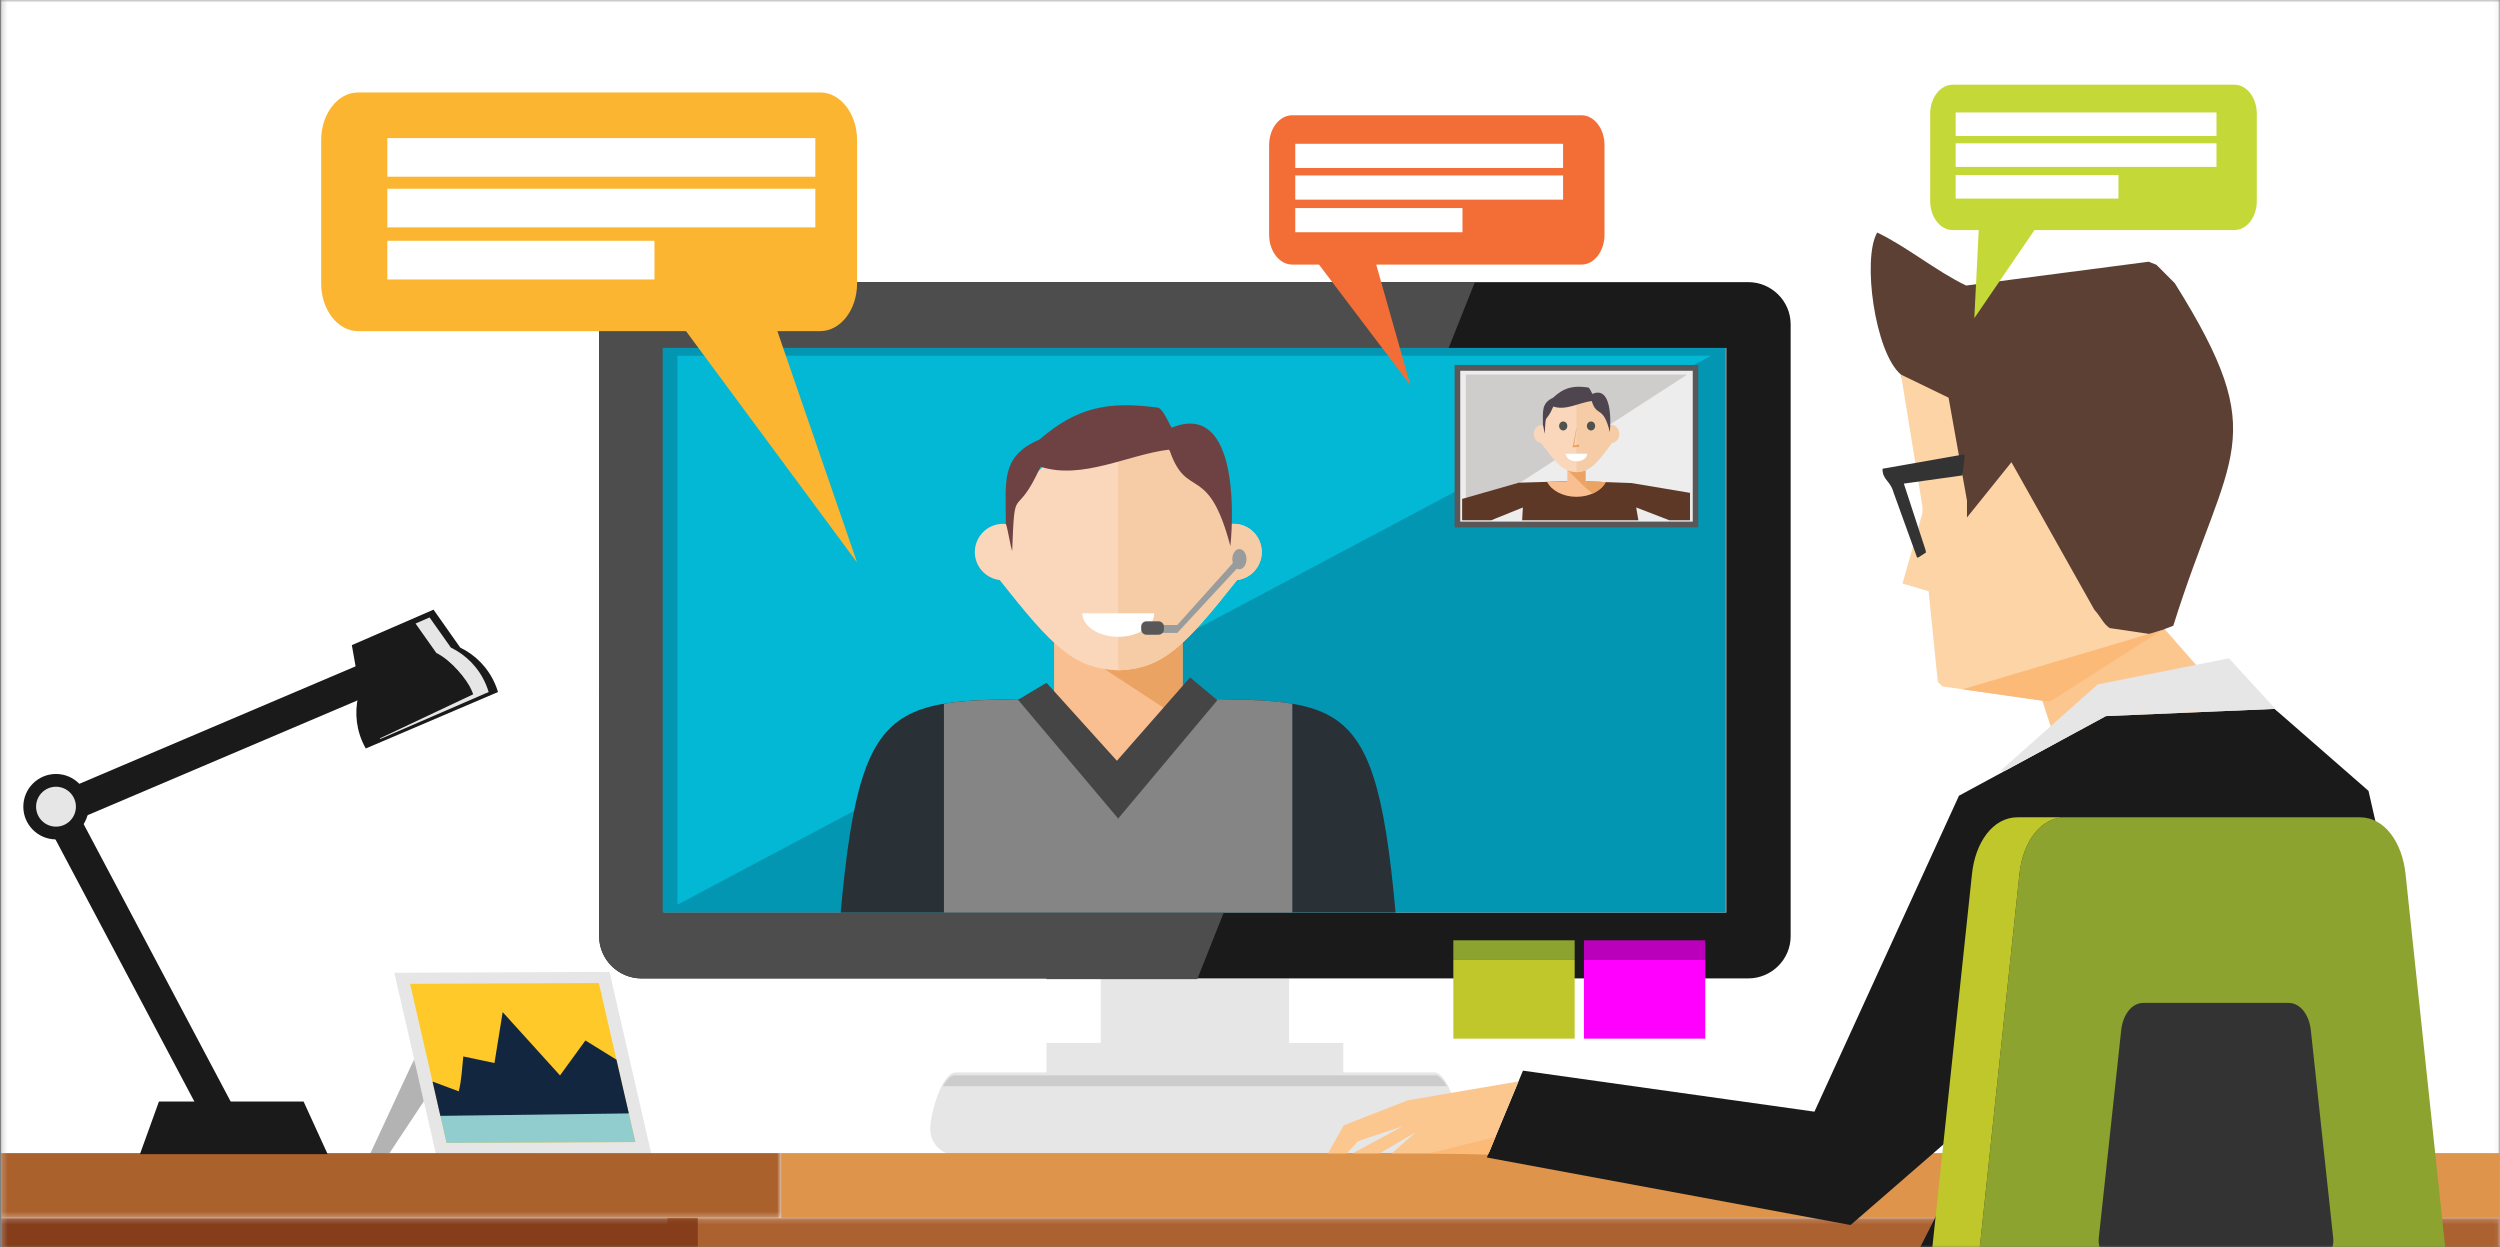 <?xml version="1.0" encoding="UTF-8"?>
<svg width="497px" height="248px" viewBox="0 0 497 248" version="1.1" xmlns="http://www.w3.org/2000/svg" xmlns:xlink="http://www.w3.org/1999/xlink">
    <rect x="0" y="0" width="497" height="248" fill="#808080" stroke="none"/>
    <!-- Generator: sketchtool 50.2 (55047) - http://www.bohemiancoding.com/sketch -->
    <title>4E4D5583-9CDB-4767-A8D4-87F04F7834FE</title>
    <desc>Created with sketchtool.</desc>
    <defs>
        <rect id="path-1" x="0" y="0" width="1440" height="248"></rect>
        <polygon id="path-3" points="0.21 2.591 496.951 2.591 496.951 309 0.21 309"></polygon>
        <polygon id="path-5" points="0.21 1.201 155.281 1.201 155.281 32.765 0.21 32.765"></polygon>
        <polygon id="path-7" points="0.21 1.162 496.951 1.162 496.951 14.045 0.21 14.045"></polygon>
    </defs>
    <g id="Videoconferencia" stroke="none" stroke-width="1" fill="none" fill-rule="evenodd">
        <g id="HOME-VÍDEOCONFERÊNCIA-ALGAR-TELECOM_1440" transform="translate(-797, -693)">
            <g id="Primeiro-Conteudo" transform="translate(0, 693)">
                <g id="IMAGEM">
                    <mask id="mask-2" fill="white">
                        <use xlink:href="#path-1"></use>
                    </mask>
                    <g id="Mask"></g>
                    <g id="Group" mask="url(#mask-2)">
                        <g transform="translate(797, -54)">
                            <g id="Group-3" stroke-width="1" fill="none">
                                <mask id="mask-4" fill="white">
                                    <use xlink:href="#path-3"></use>
                                </mask>
                                <g id="Clip-2"></g>
                                <polygon id="Fill-1" fill="#FFFFFF" mask="url(#mask-4)" points="0.21 309 496.951 309 496.951 2.591 0.21 2.591"></polygon>
                            </g>
                            <path d="M218.829,261.337 L218.829,248.51 L256.267,248.51 L256.267,261.337 L267.047,261.337 L267.047,267.19 L285.101,267.19 C287.883,267.19 290.159,275.579 290.159,278.43 L290.159,278.437 C290.159,281.281 287.883,283.62 285.101,283.62 L189.991,283.62 C187.202,283.62 184.926,281.281 184.926,278.437 L184.926,278.43 C184.926,275.579 187.202,267.19 189.991,267.19 L208.041,267.19 L208.041,261.337 L218.829,261.337" id="Fill-4" fill="#E6E6E6"></path>
                            <polygon id="Fill-5" fill="#E6E6E6" points="131.896 235.405 343.192 235.405 343.192 123.186 131.896 123.186"></polygon>
                            <polyline id="Fill-6" fill="#FFFFFF" points="134.839 124.745 340.257 124.745 134.839 233.846 134.839 124.745"></polyline>
                            <path d="M131.896,235.405 L343.192,235.405 L343.192,123.186 L131.896,123.186 L131.896,235.405 Z M127.555,248.51 C122.908,248.51 119.106,244.739 119.106,240.125 L119.11,118.47 C119.11,113.856 122.908,110.085 127.555,110.085 L347.53,110.085 C352.181,110.085 355.982,113.856 355.982,118.47 L355.982,240.125 C355.982,244.739 352.181,248.51 347.53,248.51 C262.383,248.51 213.081,248.51 127.555,248.51 Z" id="Fill-7" fill="#1A1A1A"></path>
                            <path d="M131.896,123.186 L287.988,123.186 L293.206,110.085 L127.555,110.085 C122.908,110.085 119.11,113.859 119.11,118.47 L119.106,240.125 C119.106,244.739 122.908,248.51 127.555,248.51 L208.041,248.51 L208.041,248.654 L238.012,248.654 L243.291,235.405 L131.896,235.405 L131.896,123.186" id="Fill-8" fill="#4D4D4D"></path>
                            <path d="M285.54,267.777 C286.308,268.008 287.027,268.826 287.658,269.933 L187.43,269.933 C188.062,268.826 188.781,268.008 189.549,267.777 L285.54,267.777" id="Fill-9" fill="#CCCCCC"></path>
                            <polyline id="Fill-10" fill="#E6E6E6" points="121.172 247.207 78.389 247.383 86.663 283.416 129.445 283.237 121.172 247.207"></polyline>
                            <polyline id="Fill-11" fill="#FFC929" points="119.05 249.433 81.521 249.584 88.781 281.194 126.313 281.039 119.05 249.433"></polyline>
                            <polyline id="Fill-12" fill="#91CCCF" points="86.964 273.282 88.781 281.194 126.313 281.039 124.493 273.128 86.964 273.282"></polyline>
                            <path d="M85.986,269.009 L87.55,275.832 L125.009,275.347 L122.554,264.673 L116.378,260.842 L111.331,267.794 L99.933,255.209 L98.299,265.333 L92.102,264.019 C91.856,266.316 91.762,268.798 91.197,270.958 L85.986,269.009" id="Fill-13" fill="#122640"></path>
                            <g id="Group-17" stroke-width="1" fill="none" transform="translate(0, 263.352)">
                                <mask id="mask-6" fill="white">
                                    <use xlink:href="#path-5"></use>
                                </mask>
                                <g id="Clip-15"></g>
                                <polyline id="Fill-14" fill="#B3B3B3" mask="url(#mask-6)" points="82.335 1.201 73.367 20.496 77.435 19.885 84.253 9.579 82.335 1.201"></polyline>
                                <polygon id="Fill-16" fill="#AB612B" mask="url(#mask-6)" points="0.21 32.765 155.281 32.765 155.281 19.885 0.21 19.885"></polygon>
                            </g>
                            <polygon id="Fill-18" fill="#DE944A" points="155.281 296.117 496.951 296.117 496.951 283.237 155.281 283.237"></polygon>
                            <g id="Group-22" stroke-width="1" fill="none" transform="translate(0, 294.955)">
                                <mask id="mask-8" fill="white">
                                    <use xlink:href="#path-7"></use>
                                </mask>
                                <g id="Clip-20"></g>
                                <polygon id="Fill-19" fill="#AB6130" mask="url(#mask-8)" points="132.706 14.045 496.951 14.045 496.951 1.162 132.706 1.162"></polygon>
                                <polygon id="Fill-21" fill="#853D1A" mask="url(#mask-8)" points="0.21 14.045 138.718 14.045 138.718 1.162 0.21 1.162"></polygon>
                            </g>
                            <polyline id="Fill-23" fill="#1A1A1A" points="15.193 215.127 9.564 218.115 41.632 278.634 47.264 275.642 15.193 215.127"></polyline>
                            <polyline id="Fill-24" fill="#1A1A1A" points="75.033 191.552 72.54 185.677 9.564 212.462 12.057 218.337 75.033 191.552"></polyline>
                            <path d="M71.54,191.257 C70.513,194.452 70.576,198.016 71.993,201.349 C72.21,201.847 72.448,202.332 72.712,202.799 L99.004,191.576 C98.853,191.064 98.671,190.558 98.453,190.053 C97.036,186.724 94.511,184.203 91.495,182.742 L86.186,175.199 L69.944,182.25 L71.54,191.257" id="Fill-25" fill="#1A1A1A"></path>
                            <path d="M11.131,207.866 C7.544,207.866 4.636,210.78 4.636,214.372 C4.636,217.961 7.544,220.872 11.131,220.872 C14.716,220.872 17.623,217.961 17.623,214.372 C17.623,210.78 14.716,207.866 11.131,207.866" id="Fill-26" fill="#1A1A1A"></path>
                            <path d="M11.131,210.404 C8.946,210.404 7.172,212.181 7.172,214.372 C7.172,216.56 8.946,218.337 11.131,218.337 C13.316,218.337 15.091,216.56 15.091,214.372 C15.091,212.181 13.316,210.404 11.131,210.404" id="Fill-27" fill="#E6E6E6"></path>
                            <path d="M75.51,200.787 L75.584,200.917 L97.145,191.576 C96.991,191.064 96.808,190.558 96.594,190.053 C95.178,186.724 92.656,184.203 89.636,182.742 L85.4,176.748 L82.608,177.959 L86.747,183.813 C89.766,185.274 92.888,189.206 93.705,191.124 C94.522,193.041 93.866,191.541 94.02,192.051 L75.51,200.787" id="Fill-28" fill="#E6E6E6"></path>
                            <polyline id="Fill-29" fill="#1A1A1A" points="60.353 272.98 31.598 272.98 27.818 283.448 65.136 283.448 60.353 272.98"></polyline>
                            <polygon id="Fill-30" fill="#8CA330" points="288.924 244.837 313.042 244.837 313.042 240.929 288.924 240.929"></polygon>
                            <polygon id="Fill-31" fill="#BFC72B" points="288.924 260.48 313.042 260.48 313.042 244.84 288.924 244.84"></polygon>
                            <polygon id="Fill-32" fill="#BA00BA" points="314.887 244.837 339.005 244.837 339.005 240.929 314.887 240.929"></polygon>
                            <polygon id="Fill-33" fill="#FF00FF" points="314.887 260.48 339.005 260.48 339.005 244.84 314.887 244.84"></polygon>
                            <polyline id="Fill-34" fill="#FCC78F" points="404.755 189.508 413.452 215.914 448.887 203.146 442.715 193.195 425.576 173.63 404.755 189.508"></polyline>
                            <path d="M377.915,128.474 C372.746,124.162 370.161,105.436 373.184,100.228 C378.978,102.978 385.08,108.017 390.877,110.766 L427.165,106.029 L428.694,106.64 L432.352,110.306 C451.981,141.662 443.052,143.309 432.05,178.402 L427.631,180.08 L394.535,181.148 C392.669,180.217 393.574,181.183 393.013,177.791 C387.977,161.351 382.951,144.914 377.915,128.474" id="Fill-35" fill="#5C4033"></path>
                            <polyline id="Fill-36" fill="#1A1A1A" points="396.629 272.601 367.896 297.535 295.584 284.111 302.766 266.846 360.71 274.999 389.443 212.188 418.664 196.362 452.188 194.926 470.859 211.226 475.653 232.326 475.12 309 378.157 309 396.629 272.601"></polyline>
                            <path d="M377.915,128.474 L382.183,154.735 L382.183,155.957 L378.224,170.003 L383.404,171.534 L385.238,189.547 L386.15,190.463 L407.501,193.515 L427.631,180.08 L419.39,178.858 C418.029,177.886 417.794,176.811 416.342,175.196 L399.876,145.883 L391.035,156.874 L391.035,153.513 L387.377,133.06 L377.915,128.474" id="Fill-37" fill="#FCD4A6"></path>
                            <polyline id="Fill-38" fill="#E6E6E6" points="397.59 207.325 417.015 190.06 443.118 184.87 452.994 195.632 452.188 194.926 418.664 196.362 398.733 207.156 397.59 207.325"></polyline>
                            <path d="M301.879,268.981 L279.862,272.738 L267.124,277.717 L264.014,283.3 L267.738,283.3 L270.021,280.832 C270.568,280.832 270.144,280.87 270.642,280.621 L278.827,277.921 L268.881,283.3 L274.272,283.3 L281.419,279.097 L276.657,283.3 L295.917,283.3 L301.879,268.981" id="Fill-39" fill="#FCC78F"></path>
                            <path d="M374.243,147.186 C374.243,149.472 375.78,149.503 376.418,151.852 L381.128,164.873 L381.443,164.771 L382.888,163.833 L382.787,163.317 L378.484,150.142 L390.137,148.51 L390.607,144.387 L390.088,144.387 L374.243,147.186" id="Fill-40" fill="#333333"></path>
                            <polyline id="Fill-41" fill="#FCBA78" points="390.158 191.036 429.837 179.241 407.501 193.515 390.158 191.036"></polyline>
                            <path d="M297.295,280.014 L284.281,283.237 L295.749,283.55 C295.994,283.395 296.815,281.169 297.295,280.014" id="Fill-42" fill="#FCBA78"></path>
                            <path d="M410.527,216.479 L469.162,216.479 C474.142,216.479 477.564,221.588 478.217,227.694 L486.848,309 L392.834,309 L401.472,227.694 C402.117,221.578 405.54,216.479 410.527,216.479" id="Fill-43" fill="#8CA330"></path>
                            <polygon id="Fill-44" fill="#333333" points="433.165 309 447.912 309 447.912 297.36 433.165 297.36"></polygon>
                            <path d="M401.09,216.479 L410.527,216.479 C405.54,216.479 402.117,221.578 401.472,227.694 L392.834,309 L383.404,309 L392.035,227.694 C392.684,221.578 396.11,216.479 401.09,216.479" id="Fill-45" fill="#BFC72B"></path>
                            <path d="M426.137,253.376 L454.941,253.376 C457.385,253.376 459.072,255.848 459.394,258.802 L463.838,300.088 C464.154,303.048 461.832,305.517 459.394,305.517 L421.694,305.517 C419.246,305.517 416.924,303.048 417.24,300.088 L421.694,258.802 C422.013,255.841 423.693,253.376 426.137,253.376" id="Fill-46" fill="#333333"></path>
                            <polygon id="Fill-47" fill="#0396B3" points="131.742 235.405 343.09 235.405 343.09 123.161 131.742 123.161"></polygon>
                            <polyline id="Fill-48" fill="#03B8D4" points="134.684 124.724 340.148 124.724 134.684 233.846 134.684 124.724"></polyline>
                            <path d="M170.39,81.874 C170.39,91.362 170.386,100.85 170.386,110.338 C170.39,115.577 167.107,119.825 163.067,119.825 L154.541,119.825 L170.39,165.828 L136.378,119.825 C118.405,119.825 89.153,119.825 71.179,119.825 C67.128,119.825 63.846,115.577 63.846,110.338 C63.846,100.85 63.846,91.362 63.846,81.874 C63.846,76.632 67.128,72.383 71.179,72.383 C101.799,72.383 132.436,72.383 163.067,72.383 C167.107,72.383 170.386,76.632 170.39,81.874" id="Fill-49" fill="#FCB530"></path>
                            <polygon id="Fill-50" fill="#FFFFFF" points="77.004 89.132 162.085 89.132 162.085 81.45 77.004 81.45"></polygon>
                            <polygon id="Fill-51" fill="#FFFFFF" points="77.004 99.2 162.085 99.2 162.085 91.517 77.004 91.517"></polygon>
                            <polygon id="Fill-52" fill="#FFFFFF" points="77.004 109.558 130.111 109.558 130.111 101.868 77.004 101.868"></polygon>
                            <path d="M167.125,235.405 L277.439,235.405 C273.055,186.917 265.487,194.063 222.722,192.753 L222.276,192.763 L221.852,192.753 C179.059,194.063 171.508,186.917 167.125,235.405" id="Fill-53" fill="#293036"></path>
                            <path d="M256.915,193.905 L256.915,235.405 L187.655,235.405 L187.655,193.905 C195.412,192.595 206.298,193.22 221.852,192.753 L222.276,192.763 L222.722,192.753 C238.265,193.22 249.133,192.595 256.915,193.905" id="Fill-54" fill="#858585"></path>
                            <polyline id="Fill-55" fill="#FABF91" points="209.553 171.442 235.098 171.442 235.098 196.454 223.192 207.599 209.553 196.454 209.553 171.442"></polyline>
                            <polyline id="Fill-56" fill="#EBA363" points="235.098 176.913 235.098 196.454 234.014 196.454 209.553 180.467 235.098 176.913"></polyline>
                            <path d="M222.315,187.265 C213.389,186.917 209.174,182.514 198.734,169.311 C195.949,168.981 193.796,166.614 193.796,163.756 C193.796,160.645 196.31,158.138 199.41,158.138 C199.603,158.138 199.796,158.155 199.986,158.18 C203.237,148.422 211.85,141.118 222.315,139.794 C232.801,141.118 241.414,148.422 244.648,158.18 C244.837,158.155 245.048,158.138 245.24,158.138 C248.344,158.138 250.834,160.645 250.834,163.756 C250.834,166.614 248.684,168.981 245.921,169.311 C235.484,182.514 231.244,186.917 222.315,187.265" id="Fill-57" fill="#FAD6BA"></path>
                            <path d="M222.315,139.794 C232.801,141.118 241.414,148.422 244.648,158.18 C244.837,158.155 245.048,158.138 245.24,158.138 C248.344,158.138 250.834,160.645 250.834,163.742 C250.834,166.614 248.684,168.981 245.921,169.311 C235.484,182.514 231.244,186.917 222.315,187.265 L222.315,139.794" id="Fill-58" fill="#F5CCA6"></path>
                            <path d="M201.22,163.528 C200.855,162.548 200.35,159.11 199.965,158.138 C199.965,149.647 198.881,144.728 206.621,141.399 C214.129,134.914 220.361,133.72 230.167,135.037 C231.286,135.198 232.671,138.966 232.976,139.001 C245.539,133.927 245.416,154.574 244.602,162.559 C240.176,145.823 235.985,153.524 232.584,143.703 L232.377,143.387 C224.275,144.377 215.111,149.461 206.856,146.782 C201.732,158.068 201.75,149.163 201.22,163.528" id="Fill-59" fill="#6E4242"></path>
                            <path d="M229.462,175.923 C229.462,178.507 226.271,180.596 222.315,180.596 C218.384,180.596 215.171,178.507 215.171,175.923 L229.462,175.923" id="Fill-60" fill="#FFFFFF"></path>
                            <polyline id="Fill-61" fill="#454545" points="208.048 189.74 222.041 205.243 236.585 188.666 242.01 193.202 222.041 217.03 222.252 216.679 202.388 193.114 208.048 189.74"></polyline>
                            <path d="M246.391,163.145 C247.176,163.145 247.797,164.051 247.797,165.153 C247.797,166.27 247.176,167.169 246.391,167.169 C245.623,167.169 244.984,166.27 244.984,165.153 C244.984,164.051 245.623,163.145 246.391,163.145" id="Fill-62" fill="#999C9C"></path>
                            <polyline id="Fill-63" fill="#999C9C" points="234.035 178.254 229.375 178.254 229.375 179.827 234.035 179.827 246.391 166.498 246.391 164.49 234.035 178.254"></polyline>
                            <path d="M227.905,177.517 L230.332,177.517 C230.907,177.517 231.391,177.998 231.391,178.574 L231.391,179.125 C231.391,179.712 230.907,180.179 230.332,180.179 L227.905,180.179 C227.337,180.179 226.867,179.712 226.867,179.125 L226.867,178.574 C226.867,177.998 227.337,177.517 227.905,177.517" id="Fill-64" fill="#595757"></path>
                            <polygon id="Fill-65" fill="#595757" points="289.177 158.84 337.619 158.84 337.619 126.557 289.177 126.557"></polygon>
                            <polygon id="Fill-66" fill="#EDEDED" points="290.295 157.695 336.518 157.695 336.518 127.708 290.295 127.708"></polygon>
                            <polyline id="Fill-67" fill="#CFCCCC" points="291.418 128.477 335.392 128.477 291.418 156.923 291.418 128.477"></polyline>
                            <polyline id="Fill-68" fill="#5E3826" points="301.932 149.96 290.671 153.18 290.671 157.428 296.454 157.428 302.742 154.883 302.605 157.428 325.71 157.428 325.275 154.883 331.864 157.428 335.975 157.428 335.975 151.982 324.317 150.027 313.27 149.626 301.932 149.96"></polyline>
                            <path d="M319.214,149.847 L313.27,149.626 L307.564,149.798 C308.441,151.529 310.727,152.765 313.4,152.765 C316.051,152.765 318.317,151.557 319.214,149.847" id="Fill-69" fill="#FABF91"></path>
                            <path d="M319.214,149.847 L313.866,149.647 L315.062,150.817 L316.598,152.13 C317.777,151.607 318.709,150.799 319.214,149.847" id="Fill-70" fill="#EBA363"></path>
                            <polygon id="Fill-71" fill="#FABF91" points="311.583 150.817 315.206 150.817 315.206 145.483 311.583 145.483"></polygon>
                            <polyline id="Fill-72" fill="#EBA363" points="315.206 146.656 315.206 150.817 315.062 150.817 311.583 147.407 315.206 146.656"></polyline>
                            <path d="M313.4,147.86 C310.741,147.748 309.489,146.322 306.365,142.073 C305.544,141.971 304.906,141.202 304.906,140.282 C304.906,139.285 305.66,138.474 306.568,138.474 C306.624,138.474 306.68,138.474 306.733,138.481 C307.715,135.342 310.275,133 313.4,132.572 C316.518,133 319.106,135.342 320.056,138.481 C320.112,138.474 320.168,138.474 320.242,138.474 C321.161,138.474 321.908,139.285 321.908,140.282 C321.908,141.202 321.27,141.971 320.428,142.073 C317.331,146.322 316.069,147.748 313.4,147.86" id="Fill-73" fill="#FAD6BA"></path>
                            <path d="M313.4,132.572 C316.518,133 319.106,135.342 320.056,138.481 C320.112,138.474 320.168,138.474 320.242,138.474 C321.161,138.474 321.908,139.285 321.908,140.282 C321.908,141.202 321.27,141.971 320.428,142.073 C317.331,146.322 316.069,147.748 313.4,147.86 L313.4,132.572" id="Fill-74" fill="#F5CCA6"></path>
                            <path d="M307.112,140.216 C307.003,139.903 306.852,138.794 306.733,138.474 C306.733,135.742 306.421,134.162 308.721,133.084 C310.966,130.995 312.818,130.612 315.736,131.03 C316.069,131.09 316.483,132.298 316.577,132.308 C320.316,130.679 320.284,137.326 320.035,139.903 C318.727,134.506 317.475,136.989 316.468,133.825 L316.412,133.723 C313.975,134.036 311.246,135.679 308.795,134.815 C307.262,138.453 307.284,135.588 307.112,140.216" id="Fill-75" fill="#4F454F"></path>
                            <path d="M316.297,137.793 C316.763,137.793 317.117,138.183 317.117,138.685 C317.117,139.169 316.763,139.577 316.297,139.577 C315.844,139.577 315.469,139.169 315.469,138.685 C315.469,138.183 315.844,137.793 316.297,137.793" id="Fill-76" fill="#4F524F"></path>
                            <path d="M310.763,137.793 C311.229,137.793 311.583,138.183 311.583,138.685 C311.583,139.169 311.229,139.577 310.763,139.577 C310.317,139.577 309.952,139.169 309.952,138.685 C309.952,138.183 310.317,137.793 310.763,137.793" id="Fill-77" fill="#4F524F"></path>
                            <path d="M315.529,144.208 C315.529,145.04 314.578,145.708 313.4,145.708 C312.221,145.708 311.261,145.04 311.261,144.208 L315.529,144.208" id="Fill-78" fill="#FFFFFF"></path>
                            <polyline id="Fill-79" fill="#EBA363" points="313.4 139.011 312.632 142.937 313.975 142.835 313.866 142.354 312.933 142.551 313.4 139.401 313.4 139.011"></polyline>
                            <path d="M252.3,82.851 C252.3,88.788 252.3,94.726 252.3,100.664 C252.3,103.943 254.355,106.598 256.898,106.598 L262.218,106.598 L280.399,130.609 L273.588,106.598 C284.835,106.598 303.138,106.598 314.399,106.598 C316.921,106.598 318.976,103.943 318.976,100.664 C318.976,94.726 318.976,88.788 318.976,82.851 C318.976,79.567 316.921,76.913 314.399,76.913 C295.226,76.913 276.053,76.913 256.898,76.913 C254.355,76.913 252.3,79.567 252.3,82.851" id="Fill-80" fill="#F26E36"></path>
                            <polygon id="Fill-81" fill="#FFFFFF" points="257.498 87.394 310.741 87.394 310.741 82.587 257.498 82.587"></polygon>
                            <polygon id="Fill-82" fill="#FFFFFF" points="257.498 93.69 310.741 93.69 310.741 88.883 257.498 88.883"></polygon>
                            <polygon id="Fill-83" fill="#FFFFFF" points="257.498 100.169 290.741 100.169 290.741 95.362 257.498 95.362"></polygon>
                            <path d="M383.72,76.614 C383.72,82.401 383.72,88.181 383.72,93.968 C383.72,97.156 385.726,99.74 388.191,99.74 L393.374,99.74 L392.494,117.248 L404.453,99.74 C415.406,99.74 433.228,99.74 444.195,99.74 C446.653,99.74 448.652,97.159 448.652,93.968 C448.652,88.181 448.652,82.401 448.652,76.614 C448.652,73.419 446.653,70.838 444.195,70.838 C425.527,70.838 406.848,70.838 388.191,70.838 C385.726,70.838 383.72,73.419 383.72,76.614" id="Fill-84" fill="#C4D938"></path>
                            <polygon id="Fill-85" fill="#FFFFFF" points="388.787 81.039 440.639 81.039 440.639 76.358 388.787 76.358"></polygon>
                            <polygon id="Fill-86" fill="#FFFFFF" points="388.787 87.177 440.639 87.177 440.639 82.492 388.787 82.492"></polygon>
                            <polygon id="Fill-87" fill="#FFFFFF" points="388.787 93.48 421.15 93.48 421.15 88.802 388.787 88.802"></polygon>
                        </g>
                    </g>
                </g>
            </g>
        </g>
    </g>
</svg>